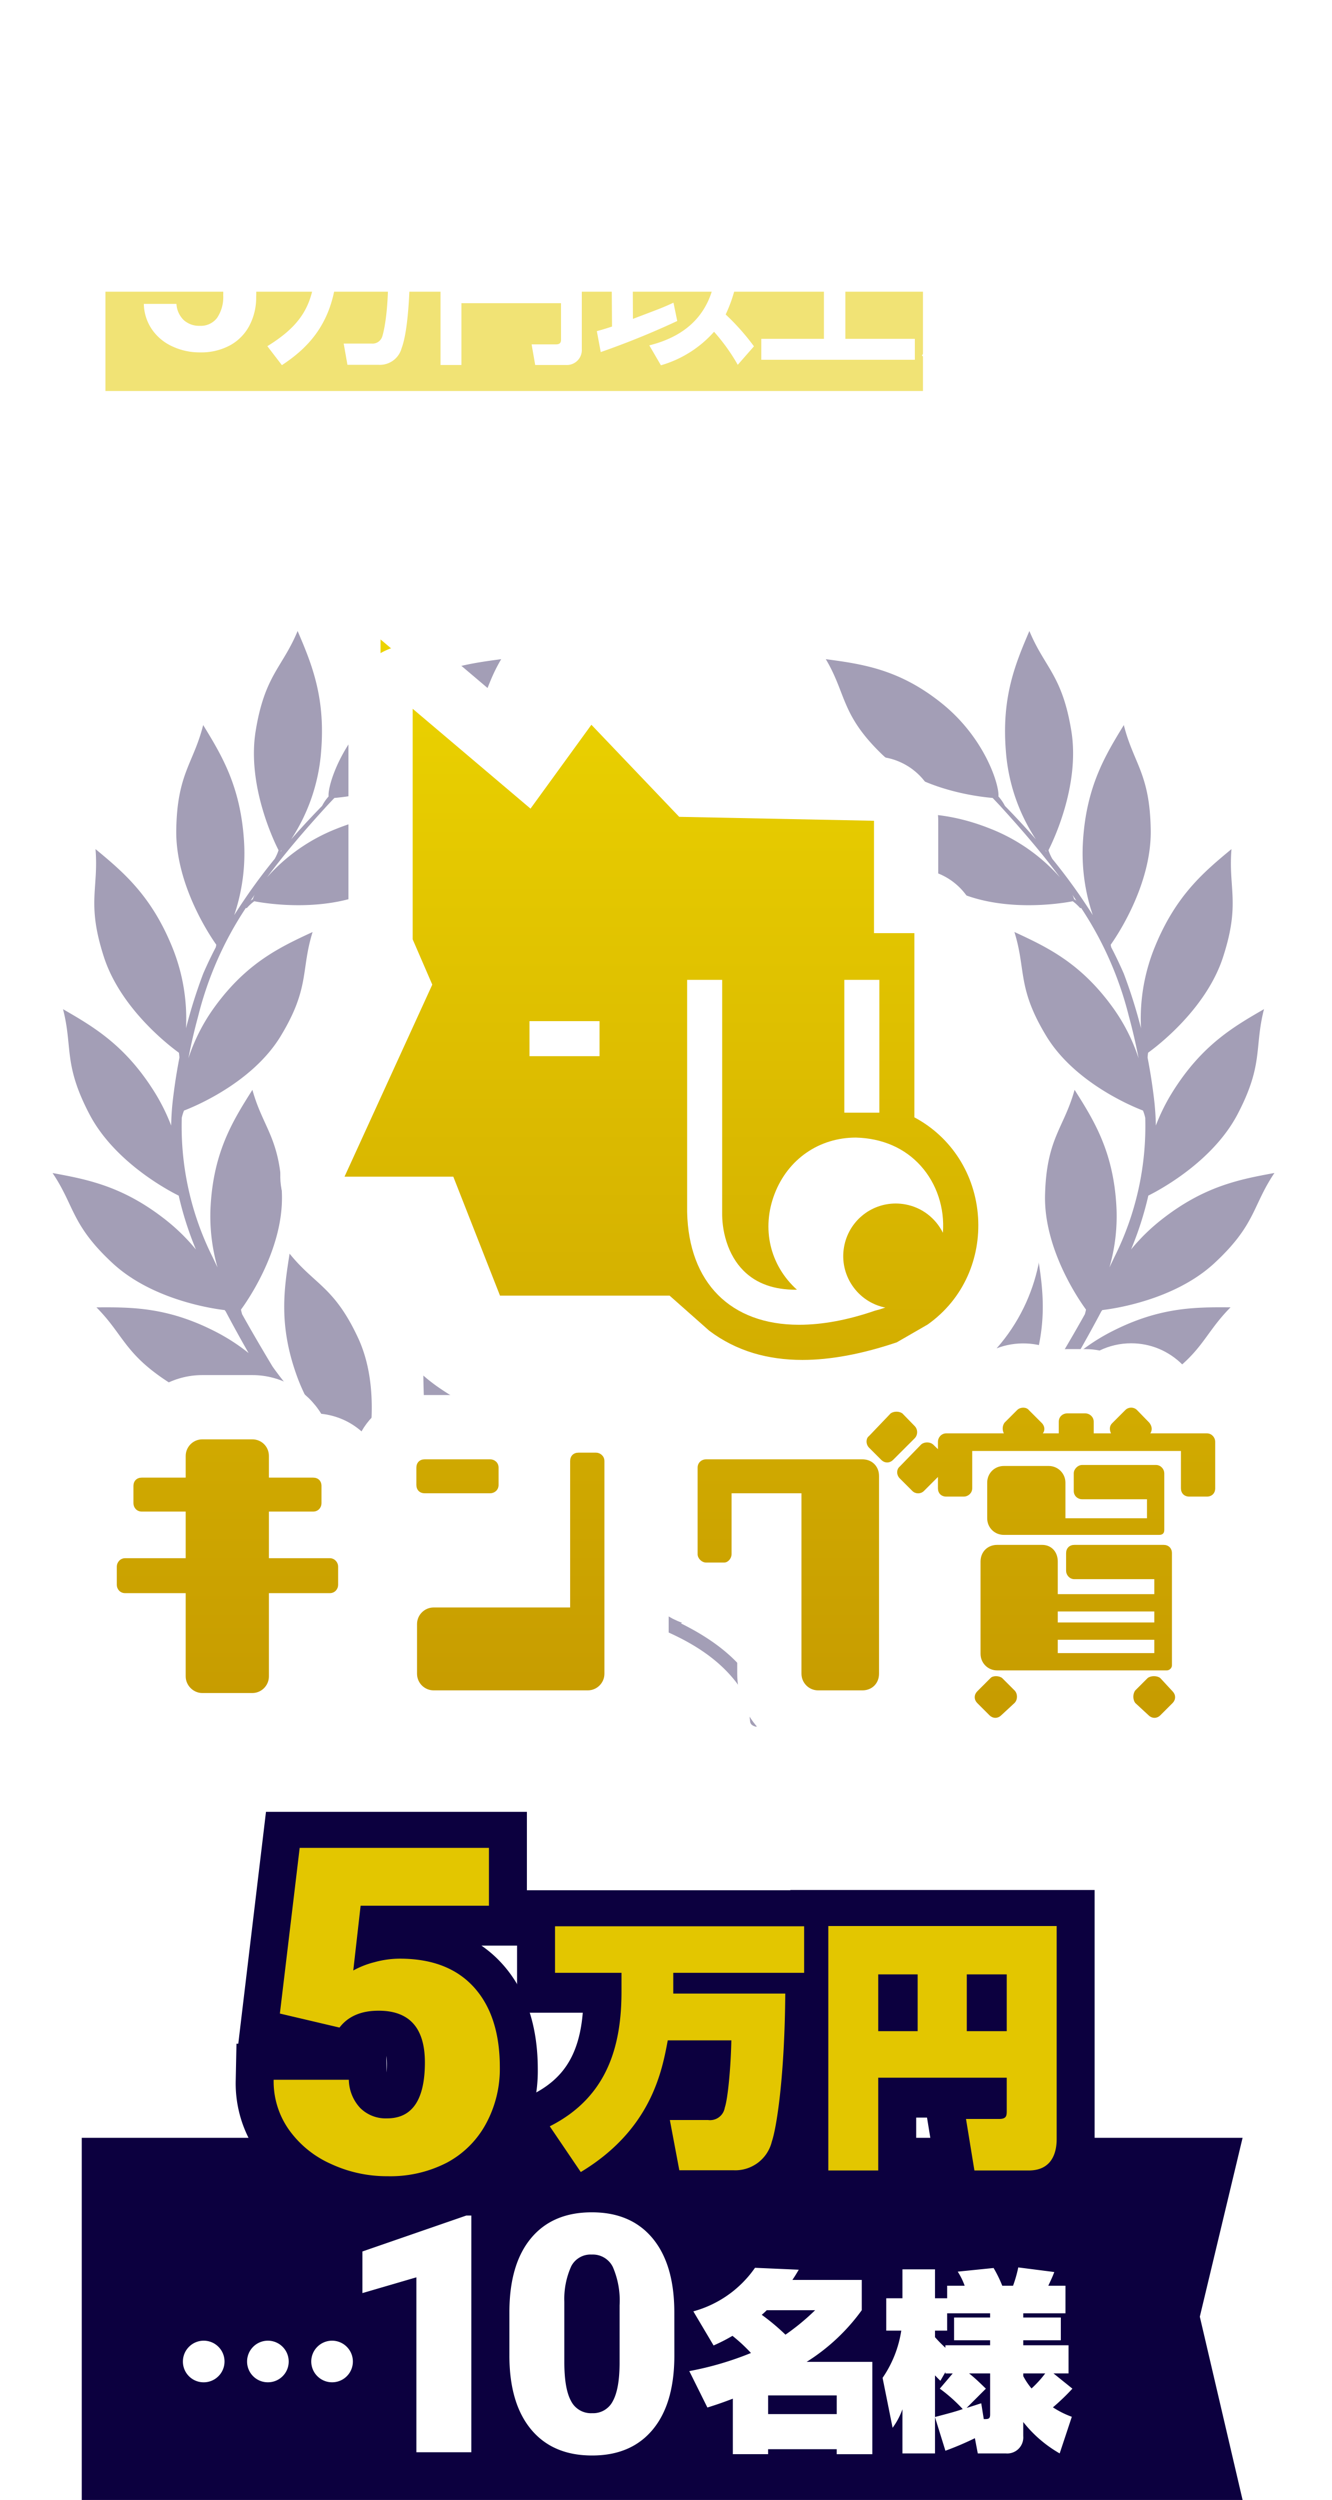 <svg xmlns="http://www.w3.org/2000/svg" xmlns:xlink="http://www.w3.org/1999/xlink" width="228.1" height="428" viewBox="0 0 228.1 428">
  <defs>
    <linearGradient id="linear-gradient" x1="0.5" x2="0.5" y2="1" gradientUnits="objectBoundingBox">
      <stop offset="0" stop-color="#ecd400"/>
      <stop offset="1" stop-color="#c59900"/>
    </linearGradient>
    <filter id="中マド_2" x="0" y="101.345" width="228.1" height="212.754" filterUnits="userSpaceOnUse">
      <feOffset dy="3" input="SourceAlpha"/>
      <feGaussianBlur stdDeviation="3" result="blur"/>
      <feFlood flood-opacity="0.161"/>
      <feComposite operator="in" in2="blur"/>
      <feComposite in="SourceGraphic"/>
    </filter>
  </defs>
  <g id="pre2" transform="translate(1347.056 -1868.643)">
    <rect id="長方形_42" data-name="長方形 42" width="140" height="17" transform="translate(-1329 1918.583)" fill="#e6cc00" opacity="0.54"/>
    <path id="パス_633" data-name="パス 633" d="M-39.9-15.232a31.913,31.913,0,0,0,4.34-2.212,24.99,24.99,0,0,0,3.752,3,61.055,61.055,0,0,1-9.828,2.128l1.12,3.416a62.89,62.89,0,0,0,12.6-3.388,42.41,42.41,0,0,0,12.348,3.36l1.2-3.416A35.529,35.529,0,0,1-23.94-14.28a22.736,22.736,0,0,0,5.6-4.816v-3.08H-29.932c.28-.364.448-.588.952-1.316l-3.92-.448c-2.408,2.688-4.676,4.088-8.652,5.628ZM-23.044-19.1A13.821,13.821,0,0,1-27.776-15.9,25.926,25.926,0,0,1-32.62-19.1ZM-38.192-9.128V2.632h3.528v-1.2h13.356v1.2h3.5V-9.128ZM-21.308-6.1v4.4H-34.664V-6.1ZM-4.34-13.888H11.536v-9.1H-4.34ZM8.26-20.72v1.484H-1.092V-20.72Zm0,3.248v1.512H-1.092v-1.512ZM.364-6.1A16.269,16.269,0,0,1-7.252-1.932L-5.964.5A16.339,16.339,0,0,0,3.556-6.1H5.208A15.455,15.455,0,0,1-2.8.5L-.784,2.828A16.433,16.433,0,0,0,8.064-6.1H9.24A41.515,41.515,0,0,1,8.876-1.68c-.112.644-.224,1.12-1.12,1.12H4.424l.5,3.052H8.96A2.471,2.471,0,0,0,11.648.868c.784-1.792.9-9.408.9-9.576H1.036c.364-.5.532-.812.868-1.344h11.34v-2.632H-5.6v2.632h4.34a10.438,10.438,0,0,1-4.228,3.36l-.084-1.316a16.111,16.111,0,0,1-1.848.756v-7.364h1.848v-3.332H-7.42V-23.8h-3.332v5.852h-2.52v3.332h2.52V-6.16c-1.26.392-2.016.56-2.856.756l.364,3.64A72.239,72.239,0,0,0-5.656-4.592l.476.756A14.259,14.259,0,0,0-1.484-6.1ZM36.68-10.836A21.908,21.908,0,0,0,34.1-14.924L31.92-13.776a32.725,32.725,0,0,1,2.52,4.2Zm3.668-1.932a20.3,20.3,0,0,0-2.548-3.78L35.588-15.4a26.653,26.653,0,0,1,2.576,3.976Zm-.364-9.016c-2.856.112-15.68.588-18.088.728-2.072.112-4.312.252-6.188.252l.14,3.92c1.764-.168,10.416-.9,12.376-1.064-6.664,4.256-7.168,8.9-7.168,10.724A7.633,7.633,0,0,0,25.4-.56C27.972.7,30.828,1.288,36.96,1.316l.532-4C25.844-2.3,24.92-5.572,24.92-7.728c0-3.5,3.052-6.44,4.648-7.672A11.947,11.947,0,0,1,36.6-18.088c1.036-.028,2.856.028,3.5.028ZM-92.7,22.016l1.641-14.453h15.938V12.27H-86.432l-.7,6.113a8.949,8.949,0,0,1,4.277-1.074,8.2,8.2,0,0,1,6.367,2.52,10.064,10.064,0,0,1,2.3,7.051,10.31,10.31,0,0,1-1.162,4.932,8.2,8.2,0,0,1-3.33,3.379,10.4,10.4,0,0,1-5.117,1.2,11.039,11.039,0,0,1-4.785-1.045,8.488,8.488,0,0,1-3.486-2.939,8.011,8.011,0,0,1-1.357-4.316h5.586a4.172,4.172,0,0,0,1.24,2.764,3.932,3.932,0,0,0,2.783.986,3.47,3.47,0,0,0,2.949-1.377,6.379,6.379,0,0,0,1.035-3.9,5.275,5.275,0,0,0-1.191-3.711A4.372,4.372,0,0,0-84.4,21.566a4.886,4.886,0,0,0-3.262,1.055l-.547.508Zm41.12,1.972c-.056,6.72-.952,9.464-1.008,9.66a1.747,1.747,0,0,1-1.848,1.232H-59.2l.644,3.64h5.432a3.845,3.845,0,0,0,3.836-2.828C-47.941,32.136-47.857,23.54-47.8,20.6H-60.317c0-.392.028-.784.028-1.372v-2.8h14.9V12.984H-71.741v3.444h7.784v2.8c0,8.092-1.652,11.984-8.316,16.1l2.492,3.248c3.976-2.632,8.288-6.524,9.268-14.588Zm29.6,10.22c0,.448-.14.812-.868.812h-4.172l.616,3.528h5.292a2.563,2.563,0,0,0,2.688-2.716V12.984H-42.621V38.548h3.584V27.964h17.052ZM-39.037,16.316h6.748v8.428h-6.748Zm10.248,0h6.8v8.428h-6.8ZM8.647,12.788l-3.78-.028-.084,5.852C4.7,23.512,4.447,32.36-6.865,35.188L-4.877,38.6a19.3,19.3,0,0,0,9.1-5.74,32.909,32.909,0,0,1,4.06,5.656l2.772-3.164A39.385,39.385,0,0,0,6.211,29.9,24.224,24.224,0,0,0,8.535,19.032ZM-15.181,36.336a139.7,139.7,0,0,0,13.1-5.32l-.644-3.136c-1.68.784-2.212.98-6.944,2.772L-9.749,12.62l-3.64.056.14,19.292c-1.456.476-1.876.588-2.6.784Zm7.9-20.664a41.811,41.811,0,0,1,5.6,7.476l3.136-2.38a38.738,38.738,0,0,0-5.992-7.252ZM23.039,12.2V34.068H12.315v3.584H38.607V34.068h-11.9V23.708H36.955V20.1H26.707V12.2ZM50.507,33.872V38.6h3.108V33.872h8.512V35.02c0,.2-.028.588-.672.588H58.6l.364,3h3.752c1.708,0,2.464-.784,2.464-2.436v-2.3h1.428V31.436H65.179v-7H59.327v-1.12h7.28V20.852h-3.78V19.48h2.352V17.352H62.827V16.064h3.192v-2.52H62.827V12.116H59.775v1.428H55.967V12.116h-3v1.428H49.863v2.52h3.108v1.288H50.647V19.48h2.324v1.372H49.219v2.464h7.112v1.12H50.507v7H49.219v2.436ZM41.1,31.828h7.616V12.816H41.1ZM56.331,26.62v1.4H53.615v-1.4Zm5.8,0v1.4h-2.8v-1.4Zm-5.8,3.36v1.456H53.615V29.98Zm5.8,0v1.456h-2.8V29.98ZM46.083,20.992v2.464H43.955V20.992Zm0-5.04V18.3H43.955V15.952Zm0,10.248v2.52H43.955V26.2ZM59.775,16.064v1.288H55.967V16.064Zm0,3.416v1.372H55.967V19.48ZM41.995,32.136a12.183,12.183,0,0,1-2.184,4.788l2.436,1.82a16.675,16.675,0,0,0,2.324-5.572Zm3.3,1.092a18.778,18.778,0,0,1,1.932,4.788l2.548-1.064a18.87,18.87,0,0,0-2.072-4.62Zm27.048-16.6h7.364a18.476,18.476,0,0,1-2.94,10.5,19.734,19.734,0,0,1-8.876,7.98l2.352,3.388A22.867,22.867,0,0,0,81.391,24.8c1.82,5.684,5.04,10.024,11.2,13.692L95,34.992C85.451,30.064,83.155,22.84,83.351,13.068h-11Z" transform="translate(-1229 1892.583)" fill="#fff"/>
    <g id="グループ_101" data-name="グループ 101" transform="translate(-1338.056 1976.669)" opacity="0.38">
      <path id="合体_7" data-name="合体 7" d="M.524,187.155c-.878-.818-.439-1.424-.207-2.029a30.309,30.309,0,0,0,2.042-3.355c3.757-7.334,11.472-11.363,18.8-14.274,6.108-2.427,12.43-4.064,18.445-6.491a7.678,7.678,0,0,0,1.192-1c-.092-1.705-.447-12.557,4.929-20.294,5.539-7.971,8.941-7.729,14.08-12.236-.1,6.165-.229,12.421-4.915,20.531a30.975,30.975,0,0,1-10.181,10.673q1.444-.751,2.848-1.612a163.986,163.986,0,0,0,22.049-15.147c-.386-1.664-2.609-12.291,1.349-20.84,4.079-8.809,7.471-9.157,11.754-14.484.964,6.09,1.92,12.273-1.294,21.071a31.662,31.662,0,0,1-3.884,7.4,56.531,56.531,0,0,0,8.116-9.17c1.748-2.915,3.5-5.9,5.187-8.919a8,8,0,0,0,.2-.8c-1.013-1.375-7.264-10.253-7.014-19.671.257-9.7,3.234-11.367,5.057-17.955,3.3,5.21,6.624,10.51,7.156,19.861a31.651,31.651,0,0,1-1.185,10.543q.431-.883.846-1.767a49.988,49.988,0,0,0,5.282-23.842,7.8,7.8,0,0,0-.384-1.245c-1.6-.607-11.659-4.685-16.549-12.738-5.039-8.3-3.438-11.307-5.472-17.833,5.593,2.595,11.26,5.248,16.772,12.82a31.664,31.664,0,0,1,4.494,8.8c-.446-2.369-1.011-4.779-1.679-7.249A59.482,59.482,0,0,0,90.2,47.42a.927.927,0,0,1-.17.021,7.626,7.626,0,0,0-1.271-1.17c-1.676.327-12.376,2.173-20.78-2.086C59.325,39.8,59.1,36.394,53.925,31.924c6.12-.748,12.334-1.484,21.012,2.039a31.145,31.145,0,0,1,11.635,8.214c-3.126-4.21-6.572-8.2-10.047-12.015l-.007,0,0-.01-.238-.261q-.614-.655-1.234-1.306c-2.964-.253-12.824-1.527-19.022-7.535C49.047,14.291,50,10.752,46.474,4.824c6.26.84,12.609,1.715,19.9,7.594,7.474,6.026,9.865,14.153,9.661,15.908a7.821,7.821,0,0,1,1.114,1.619c1.813,1.858,3.585,3.766,5.3,5.727a31.721,31.721,0,0,1-5.134-15.048C76.544,11.289,78.949,5.6,81.337,0c2.606,6.285,5.627,7.538,7.185,17.118,1.512,9.3-3.152,18.92-3.916,20.417a7.954,7.954,0,0,0,.652,1.475,98.01,98.01,0,0,1,6.937,9.638A32.945,32.945,0,0,1,90.519,35.92c.6-9.347,3.811-14.625,6.991-19.815,1.661,6.6,4.466,8.279,4.609,17.983.139,9.418-5.88,18.257-6.855,19.626.024.138.052.282.086.432q1.156,2.219,2.151,4.507a86.42,86.42,0,0,1,2.949,9.362,32.5,32.5,0,0,1,2.477-14.183c3.591-8.65,8.335-12.608,13.021-16.492-.561,6.781,1.55,9.278-1.451,18.508C111.586,64.8,103.033,71.224,101.668,72.2a8.364,8.364,0,0,0-.091.833q.643,3.3,1.054,6.651a44.767,44.767,0,0,1,.362,4.987,33.285,33.285,0,0,1,2.922-5.851c4.99-7.926,10.329-11.034,15.6-14.077-1.689,6.591-.026,9.407-4.532,18-4.274,8.154-13.453,13.016-15.275,13.92a57.025,57.025,0,0,1-2.959,9.225,33.3,33.3,0,0,1,5.143-5.052c7.354-5.8,13.426-6.942,19.411-8.046-3.8,5.646-3.172,8.856-10.294,15.449-6.912,6.4-17.51,7.831-19.179,8.021q-.091.116-.185.243c-1.262,2.394-2.574,4.761-3.914,7.114a33.3,33.3,0,0,1,5.475-3.567c8.313-4.315,14.491-4.3,20.577-4.256-4.79,4.832-4.779,8.1-13.013,13.24-7.512,4.688-17.4,4.453-19.949,4.3a91.653,91.653,0,0,1-6.607,6.452,33.824,33.824,0,0,1,10.538-3.985c9.318-1.833,15.321-.071,21.229,1.685-6.04,3.328-6.964,6.5-16.44,9.151-9.2,2.574-19.415-1-21.009-1.6a8.063,8.063,0,0,0-1.5.885l-.059-.014q-2.8,2.218-5.693,4.32a33.31,33.31,0,0,1,7.868-1.559c9.34-.7,15.012,1.749,20.593,4.179-6.3,2.559-7.581,5.57-17.171,7.056-8.545,1.324-17.326-2.559-19.861-3.8-2.384,1.538-4.814,3.008-7.311,4.35a33.252,33.252,0,0,1,4.942-.28c9.365.169,14.786,3.131,20.117,6.068-6.514,1.964-8.064,4.844-17.751,5.435-9.4.574-18.51-5.03-19.922-5.94a7.9,7.9,0,0,0-1.629.545.993.993,0,0,1-.1-.052c-10.3,3.132-21.94,6.153-27.794,15.116a8.168,8.168,0,0,0-1.327,3.069c-.067.57.025,1.176-.017,1.722-.121.537.122,1.113-1.038,1.455Zm40.6-26.867-.119.138.454-.2A2.188,2.188,0,0,1,41.123,160.288ZM89,45.912c.125.08.252.163.378.248q-.342-.514-.692-1.023A3.463,3.463,0,0,1,89,45.912Zm-4.755-8.13-.034-.129a1.832,1.832,0,0,1-.184-.131Z" transform="translate(85.941)" fill="#0c003f"/>
      <path id="合体_8" data-name="合体 8" d="M119.384,186.14c-.043-.546.05-1.152-.017-1.722a8.168,8.168,0,0,0-1.327-3.069c-5.854-8.963-17.493-11.983-27.794-15.116a1,1,0,0,1-.1.052,7.9,7.9,0,0,0-1.629-.545c-1.412.91-10.52,6.514-19.922,5.94-9.687-.591-11.237-3.471-17.751-5.435,5.331-2.937,10.753-5.9,20.117-6.068a33.255,33.255,0,0,1,4.942.28c-2.5-1.342-4.926-2.812-7.311-4.35-2.535,1.246-11.316,5.129-19.861,3.8-9.591-1.486-10.867-4.5-17.171-7.056,5.58-2.43,11.253-4.878,20.593-4.179a33.32,33.32,0,0,1,7.868,1.559q-2.888-2.1-5.693-4.32l-.059.014a8.073,8.073,0,0,0-1.5-.885c-1.593.6-11.812,4.175-21.009,1.6-9.476-2.653-10.4-5.823-16.44-9.151,5.908-1.756,11.912-3.518,21.23-1.685a33.827,33.827,0,0,1,10.538,3.985,91.653,91.653,0,0,1-6.607-6.452c-2.549.151-12.436.386-19.949-4.3C12.3,123.9,12.31,120.632,7.52,115.8c6.086-.04,12.264-.059,20.577,4.256a33.3,33.3,0,0,1,5.475,3.567c-1.34-2.353-2.652-4.72-3.914-7.114q-.093-.127-.185-.243c-1.669-.19-12.267-1.622-19.179-8.021C3.172,101.652,3.8,98.442,0,92.8c5.986,1.1,12.057,2.246,19.411,8.046a33.314,33.314,0,0,1,5.142,5.052A57.043,57.043,0,0,1,21.6,96.669c-1.823-.9-11-5.766-15.275-13.92-4.505-8.6-2.842-11.412-4.531-18C7.06,67.79,12.4,70.9,17.389,78.824a33.292,33.292,0,0,1,2.922,5.851,44.77,44.77,0,0,1,.362-4.987q.413-3.351,1.054-6.651a8.333,8.333,0,0,0-.091-.833c-1.365-.98-9.918-7.4-12.831-16.357-3-9.23-.89-11.727-1.451-18.508,4.687,3.883,9.43,7.841,13.021,16.492a32.5,32.5,0,0,1,2.477,14.184,86.439,86.439,0,0,1,2.95-9.363q.992-2.288,2.151-4.507c.034-.149.062-.294.086-.432-.975-1.369-6.993-10.208-6.855-19.626.143-9.7,2.948-11.385,4.609-17.983,3.18,5.19,6.389,10.469,6.991,19.815a32.945,32.945,0,0,1-1.675,12.727,98.032,98.032,0,0,1,6.937-9.638,7.963,7.963,0,0,0,.652-1.474c-.764-1.5-5.428-11.12-3.916-20.417C36.34,7.538,39.361,6.285,41.967,0c2.388,5.6,4.793,11.289,4.024,20.624a31.718,31.718,0,0,1-5.134,15.049c1.712-1.961,3.484-3.869,5.3-5.727a7.822,7.822,0,0,1,1.114-1.619c-.2-1.755,2.187-9.882,9.661-15.908,7.292-5.879,13.64-6.754,19.9-7.594-3.526,5.927-2.573,9.467-9.547,16.226-6.2,6.007-16.058,7.282-19.022,7.535q-.62.65-1.234,1.306l-.238.261,0,.01-.007,0C43.3,33.979,39.857,37.968,36.73,42.179a31.142,31.142,0,0,1,11.636-8.216c8.678-3.523,14.892-2.787,21.012-2.039-5.172,4.469-5.4,7.872-14.059,12.26-8.4,4.259-19.1,2.413-20.779,2.086a7.622,7.622,0,0,0-1.271,1.17.926.926,0,0,1-.17-.021,59.483,59.483,0,0,0-8.154,18.49c-.668,2.469-1.233,4.881-1.679,7.249a31.672,31.672,0,0,1,4.494-8.8c5.512-7.572,11.179-10.226,16.772-12.82C42.5,58.062,44.1,61.072,39.06,69.369,34.169,77.422,24.106,81.5,22.51,82.107a7.8,7.8,0,0,0-.384,1.245,50,50,0,0,0,5.281,23.842q.415.884.846,1.768a31.643,31.643,0,0,1-1.185-10.543c.533-9.351,3.859-14.651,7.156-19.861,1.824,6.588,4.8,8.251,5.057,17.955.249,9.418-6,18.3-7.014,19.671a8,8,0,0,0,.2.8c1.684,3.021,3.439,6,5.187,8.919a56.531,56.531,0,0,0,8.117,9.17,31.665,31.665,0,0,1-3.884-7.4c-3.214-8.8-2.258-14.981-1.294-21.071,4.284,5.327,7.675,5.676,11.754,14.484,3.958,8.548,1.735,19.174,1.349,20.84a163.993,163.993,0,0,0,22.049,15.147c.935.577,1.885,1.111,2.849,1.612A30.978,30.978,0,0,1,68.408,148c-4.685-8.11-4.812-14.366-4.915-20.531,5.139,4.507,8.541,4.264,14.08,12.236C82.949,147.445,82.6,158.3,82.5,160a7.684,7.684,0,0,0,1.193,1c6.015,2.427,12.337,4.063,18.445,6.49,7.333,2.912,15.047,6.941,18.8,14.274a30.367,30.367,0,0,0,2.042,3.355c.232.6.671,1.211-.207,2.029l-2.357.44C119.262,187.253,119.506,186.677,119.384,186.14ZM82.3,160.426l-.119-.138a2.19,2.19,0,0,1-.335-.059ZM33.923,46.16c.126-.085.253-.168.378-.248a3.466,3.466,0,0,1,.314-.775Q34.266,45.647,33.923,46.16Zm5.167-8.508-.034.129.218-.261A1.833,1.833,0,0,1,39.09,37.652Z" fill="#0c003f"/>
    </g>
    <g id="グループ_99" data-name="グループ 99" transform="translate(-1327.056 1986.988)">
      <g transform="matrix(1, 0, 0, 1, -20, -118.35)" filter="url(#中マド_2)">
        <g id="中マド_2-2" data-name="中マド 2" transform="translate(20 118.35)" stroke-linecap="round" stroke-linejoin="round" stroke-miterlimit="10" fill="url(#linear-gradient)">
          <path d="M 177.698 178.254 C 175.863 178.254 174.128 177.531 172.814 176.219 L 170.685 174.255 C 169.612 172.953 168.978 171.532 168.745 170.132 L 159.57 170.132 C 159.368 171.596 158.719 173.005 157.621 174.104 L 155.184 176.364 C 154.021 177.531 152.286 178.254 150.451 178.254 C 148.615 178.254 146.879 177.53 145.565 176.216 L 143.456 174.107 C 142.141 172.792 141.417 171.057 141.417 169.22 C 141.417 167.61 141.973 166.079 142.995 164.84 C 142.621 163.893 142.415 162.86 142.415 161.781 L 142.415 145.993 C 142.415 144.157 142.979 142.476 143.947 141.112 C 143.87 140.872 143.804 140.627 143.749 140.378 L 142.044 140.378 C 140.896 140.378 139.821 140.112 138.877 139.637 C 138.343 139.768 137.79 139.836 137.228 139.836 C 136.822 139.836 136.422 139.801 136.03 139.732 L 136.03 165.201 C 136.03 169.884 132.362 173.552 127.68 173.552 L 120.099 173.552 C 115.495 173.552 111.749 169.806 111.749 165.201 L 111.749 139.808 L 110.779 139.808 L 110.779 144.739 C 110.779 148.492 107.686 151.664 104.025 151.664 L 100.89 151.664 C 97.136 151.664 93.965 148.492 93.965 144.739 L 93.965 129.919 C 93.965 126.1 97.072 122.994 100.89 122.994 L 123.079 122.994 L 123.141 122.279 L 124.864 120.721 L 124.844 120.702 L 128.55 116.827 L 128.924 116.436 L 129.367 116.125 C 130.576 115.277 132.013 114.828 133.522 114.828 C 135.03 114.828 136.466 115.276 137.675 116.123 L 138.099 116.42 L 138.461 116.791 L 140.371 118.752 C 140.907 118.619 141.467 118.548 142.044 118.548 L 148.014 118.548 L 150.296 116.168 C 151.591 114.873 153.388 114.13 155.225 114.13 C 156.916 114.13 158.502 114.736 159.717 115.821 C 160.629 115.377 161.654 115.128 162.735 115.128 L 165.87 115.128 C 167.029 115.128 168.122 115.414 169.083 115.919 C 170.362 114.763 171.99 114.13 173.707 114.13 C 175.543 114.13 177.277 114.853 178.592 116.166 L 180.755 118.387 C 180.798 118.441 180.841 118.494 180.883 118.548 L 186.675 118.548 C 190.494 118.548 193.6 121.654 193.6 125.473 L 193.6 133.453 C 193.6 137.336 190.558 140.378 186.675 140.378 L 184.879 140.378 L 184.879 140.463 C 185.707 141.605 186.19 143.02 186.19 144.568 L 186.19 163.777 C 186.19 164.484 186.068 165.168 185.843 165.81 C 186.407 166.805 186.732 167.99 186.732 169.22 C 186.732 171.057 186.008 172.792 184.693 174.107 L 182.584 176.216 C 181.27 177.53 179.534 178.254 177.698 178.254 Z M 23.199 174.008 L 14.649 174.008 C 10.045 174.008 6.299 170.262 6.299 165.658 L 6.299 156.908 L 1.425 156.908 C -2.394 156.908 -5.5 153.801 -5.5 149.982 L -5.5 146.848 C -5.5 143.915 -3.668 141.402 -1.088 140.394 C -2.064 139.201 -2.65 137.677 -2.65 136.018 L -2.65 133.053 C -2.65 129.17 0.392 126.129 4.275 126.129 L 6.493 126.129 C 7.317 122.384 10.661 119.574 14.649 119.574 L 23.199 119.574 C 27.187 119.574 30.531 122.384 31.355 126.129 L 33.63 126.129 C 37.513 126.129 40.555 129.17 40.555 133.053 L 40.555 136.018 C 40.555 137.677 39.969 139.201 38.993 140.395 C 41.573 141.403 43.405 143.915 43.405 146.848 L 43.405 149.982 C 43.405 153.801 40.299 156.908 36.48 156.908 L 31.549 156.908 L 31.549 165.658 C 31.549 170.262 27.803 174.008 23.199 174.008 Z M 80.655 173.552 L 54.264 173.552 C 49.66 173.552 45.914 169.806 45.914 165.201 L 45.914 156.709 C 45.914 152.104 49.66 148.359 54.264 148.359 L 72.134 148.359 L 72.134 128.778 C 72.134 124.895 75.176 121.854 79.059 121.854 L 82.08 121.854 C 85.898 121.854 89.005 124.96 89.005 128.778 L 89.005 165.201 C 89.005 169.806 85.259 173.552 80.655 173.552 Z M 63.954 139.808 L 52.725 139.808 C 48.842 139.808 45.8 136.766 45.8 132.882 L 45.8 129.919 C 45.8 126.036 48.842 122.994 52.725 122.994 L 63.954 122.994 C 67.772 122.994 70.879 126.1 70.879 129.919 L 70.879 132.882 C 70.879 136.701 67.772 139.808 63.954 139.808 Z M 117.413 116.98 C 113.897 116.98 110.554 116.512 107.477 115.59 C 104.084 114.572 100.941 112.982 98.135 110.863 L 92.591 105.974 L 65.624 105.974 L 61.875 105.974 L 60.505 102.484 L 53.876 85.6 L 39 85.6 L 30.438 85.6 L 33.998 77.813 L 48.007 47.166 L 45.623 41.659 L 45.17 40.613 L 45.17 39.474 L 45.17 -3.310259671707172e-06 L 45.17 -11.869 L 54.225 -4.196 L 69.88 9.067 L 76.823 -0.496 L 80.7 -5.835 L 85.254 -1.06 L 98.708 13.047 L 129.781 13.675 L 135.17 13.784 L 135.17 19.174 L 135.17 32.911 L 136.587 32.911 L 142.087 32.911 L 142.087 38.411 L 142.087 66.9 C 148.46 71.45 152.464 78.644 152.979 86.73 C 153.258 91.098 152.47 95.482 150.701 99.409 C 149.777 101.461 148.59 103.381 147.173 105.118 C 145.699 106.923 143.974 108.532 142.044 109.9 L 136.312 113.235 L 135.839 113.508 L 135.321 113.682 C 128.83 115.871 122.805 116.98 117.413 116.98 Z M 126.436 78.909 C 122.546 78.911 119.254 81.195 117.782 85.02 C 116.549 88.225 116.979 91.47 118.902 94.009 C 118.884 93.071 118.957 92.125 119.123 91.182 C 120.151 85.351 124.548 80.863 130.102 79.575 C 129.005 79.169 127.781 78.946 126.436 78.909 Z" stroke="none"/>
          <path d="M 177.698 172.754 C 178.065 172.754 178.419 172.602 178.695 172.327 L 180.804 170.218 C 181.08 169.942 181.232 169.587 181.232 169.22 C 181.232 168.852 181.08 168.498 180.804 168.223 L 178.695 165.943 C 178.152 165.508 177.073 165.508 176.529 165.943 L 174.42 168.052 C 173.966 168.618 173.966 169.65 174.42 170.218 L 176.7 172.327 C 176.976 172.602 177.33 172.754 177.698 172.754 M 150.451 172.754 C 150.819 172.754 151.173 172.602 151.449 172.327 L 153.729 170.218 C 154.295 169.651 154.295 168.618 153.729 168.052 L 151.62 165.943 C 151.076 165.508 150.005 165.508 149.625 165.943 L 147.345 168.223 C 147.069 168.498 146.917 168.852 146.917 169.22 C 146.917 169.587 147.069 169.942 147.345 170.218 L 149.454 172.327 C 149.73 172.602 150.084 172.754 150.451 172.754 M 23.199 168.508 C 24.77 168.508 26.049 167.229 26.049 165.658 L 26.049 151.408 L 36.48 151.408 C 37.372 151.408 37.905 150.683 37.905 149.982 L 37.905 146.848 C 37.905 146.16 37.332 145.423 36.48 145.423 L 26.049 145.423 L 26.049 137.443 L 33.63 137.443 C 34.522 137.443 35.055 136.718 35.055 136.018 L 35.055 133.053 C 35.055 132.201 34.482 131.629 33.63 131.629 L 26.049 131.629 L 26.049 127.923 C 26.049 126.325 24.797 125.074 23.199 125.074 L 14.649 125.074 C 13.078 125.074 11.799 126.352 11.799 127.923 L 11.799 131.629 L 4.275 131.629 C 3.423 131.629 2.85 132.201 2.85 133.053 L 2.85 136.018 C 2.85 136.718 3.383 137.443 4.275 137.443 L 11.799 137.443 L 11.799 145.423 L 1.425 145.423 C 0.573 145.423 3.051757857974735e-06 146.16 3.051757857974735e-06 146.848 L 3.051757857974735e-06 149.982 C 3.051757857974735e-06 150.683 0.533 151.408 1.425 151.408 L 11.799 151.408 L 11.799 165.658 C 11.799 167.203 13.104 168.508 14.649 168.508 L 23.199 168.508 M 127.68 168.052 C 129.331 168.052 130.53 166.853 130.53 165.201 L 130.53 131.343 C 130.53 129.692 129.331 128.494 127.68 128.494 L 100.89 128.494 C 100.19 128.494 99.465 129.027 99.465 129.919 L 99.465 144.739 C 99.465 145.458 100.171 146.164 100.89 146.164 L 104.025 146.164 C 104.731 146.164 105.279 145.398 105.279 144.739 L 105.279 134.308 L 117.249 134.308 L 117.249 165.201 C 117.249 166.773 118.528 168.052 120.099 168.052 L 127.68 168.052 M 80.655 168.052 C 82.226 168.052 83.505 166.773 83.505 165.201 L 83.505 128.778 C 83.505 127.926 82.768 127.354 82.08 127.354 L 79.059 127.354 C 78.207 127.354 77.634 127.926 77.634 128.778 L 77.634 153.859 L 54.264 153.859 C 52.693 153.859 51.414 155.137 51.414 156.709 L 51.414 165.201 C 51.414 166.773 52.693 168.052 54.264 168.052 L 80.655 168.052 M 179.835 164.632 C 180.223 164.632 180.69 164.25 180.69 163.777 L 180.69 144.568 C 180.69 143.715 180.117 143.142 179.265 143.142 L 163.989 143.142 C 163.137 143.142 162.564 143.715 162.564 144.568 L 162.564 147.588 C 162.564 148.277 163.137 149.014 163.989 149.014 L 177.669 149.014 L 177.669 151.579 L 161.139 151.579 L 161.139 145.993 C 161.139 144.314 160.037 143.142 158.46 143.142 L 150.765 143.142 C 149.114 143.142 147.915 144.341 147.915 145.993 L 147.915 161.781 C 147.915 163.38 149.167 164.632 150.765 164.632 L 179.835 164.632 M 161.139 159.387 L 177.669 159.387 L 177.669 161.668 L 161.139 161.668 L 161.139 159.387 M 161.139 154.543 L 177.669 154.543 L 177.669 156.424 L 161.139 156.424 L 161.139 154.543 M 178.524 141.432 C 179.091 141.432 179.379 141.145 179.379 140.577 L 179.379 130.888 C 179.379 130.199 178.807 129.462 177.954 129.462 L 165.3 129.462 C 164.581 129.462 163.875 130.168 163.875 130.888 L 163.875 133.908 C 163.875 134.801 164.6 135.334 165.3 135.334 L 176.415 135.334 L 176.415 138.583 L 162.45 138.583 L 162.45 132.484 C 162.45 130.912 161.171 129.633 159.6 129.633 L 151.905 129.633 C 150.307 129.633 149.055 130.885 149.055 132.484 L 149.055 138.583 C 149.055 140.181 150.307 141.432 151.905 141.432 L 178.524 141.432 M 186.675 134.878 C 187.527 134.878 188.1 134.305 188.1 133.453 L 188.1 125.473 C 188.1 124.785 187.528 124.048 186.675 124.048 L 176.985 124.048 C 177.361 123.509 177.298 122.827 176.814 122.224 L 174.705 120.057 C 174.153 119.506 173.261 119.506 172.71 120.057 L 170.43 122.338 C 170.009 122.759 169.943 123.415 170.259 124.048 L 167.295 124.048 L 167.295 122.053 C 167.295 121.2 166.558 120.628 165.87 120.628 L 162.735 120.628 C 162.035 120.628 161.31 121.161 161.31 122.053 L 161.31 124.048 L 158.574 124.048 C 159.061 123.438 158.817 122.746 158.46 122.338 L 156.18 120.057 C 155.746 119.514 154.728 119.514 154.185 120.057 L 152.019 122.224 C 151.645 122.758 151.602 123.44 151.905 124.048 L 142.044 124.048 C 141.192 124.048 140.619 124.785 140.619 125.473 L 140.619 126.761 L 139.764 125.929 C 139.213 125.488 138.32 125.487 137.769 125.929 L 134.064 129.748 C 133.81 129.951 133.659 130.262 133.639 130.623 C 133.616 131.035 133.775 131.453 134.064 131.743 L 136.23 133.908 C 136.781 134.46 137.674 134.46 138.225 133.908 L 140.619 131.515 L 140.619 133.453 C 140.619 134.305 141.192 134.878 142.044 134.878 L 145.065 134.878 C 145.753 134.878 146.49 134.305 146.49 133.453 L 146.49 127.068 L 182.229 127.068 L 182.229 133.453 C 182.229 134.305 182.802 134.878 183.654 134.878 L 186.675 134.878 M 63.954 134.308 C 64.654 134.308 65.379 133.775 65.379 132.882 L 65.379 129.919 C 65.379 129.027 64.654 128.494 63.954 128.494 L 52.725 128.494 C 51.873 128.494 51.3 129.066 51.3 129.919 L 51.3 132.882 C 51.3 133.735 51.873 134.308 52.725 134.308 L 63.954 134.308 M 131.926 129.035 C 132.294 129.035 132.648 128.883 132.924 128.607 L 136.629 124.903 C 137.2 124.331 137.2 123.365 136.629 122.793 L 134.52 120.628 C 133.968 120.241 133.076 120.241 132.525 120.628 L 128.82 124.503 C 128.578 124.673 128.428 124.959 128.398 125.31 C 128.36 125.745 128.522 126.201 128.82 126.499 L 130.929 128.607 C 131.205 128.883 131.559 129.035 131.926 129.035 M 117.413 111.48 C 122.206 111.48 127.64 110.468 133.564 108.471 L 138.863 105.413 C 140.389 104.331 141.751 103.062 142.912 101.64 C 144.026 100.275 144.959 98.765 145.687 97.15 C 147.088 94.038 147.712 90.556 147.491 87.08 C 147.023 79.741 142.946 73.337 136.587 69.949 L 136.587 38.411 L 129.67 38.411 L 129.67 19.174 L 96.308 18.499 L 81.274 2.736 L 70.847 17.095 L 50.67 -1.213378891407046e-05 L 50.67 39.474 L 54.026 47.227 L 39 80.1 L 57.625 80.1 L 65.624 100.474 L 94.67 100.474 L 101.45 106.474 C 103.732 108.198 106.292 109.492 109.057 110.322 C 111.621 111.09 114.432 111.48 117.413 111.48 M 97.67 46.411 L 103.67 46.411 L 103.667 86.334 C 103.656 87.498 103.78 89.305 104.429 91.306 C 105.058 93.25 106.028 94.892 107.31 96.186 C 109.523 98.418 112.589 99.49 116.386 99.458 L 116.471 99.455 C 111.831 95.263 110.367 88.975 112.649 83.044 C 114.936 77.102 120.271 73.411 126.573 73.411 L 126.587 73.411 C 131.1 73.535 134.932 75.206 137.667 78.242 C 140.41 81.288 141.795 85.467 141.468 89.707 C 140.854 88.47 139.951 87.374 138.855 86.538 C 137.706 85.662 136.398 85.09 134.965 84.838 C 134.445 84.746 133.915 84.699 133.391 84.699 C 129.022 84.699 125.299 87.828 124.539 92.137 C 124.129 94.463 124.635 96.818 125.965 98.769 C 127.291 100.715 129.291 102.047 131.597 102.518 C 131.034 102.719 130.442 102.897 129.838 103.046 C 125.191 104.649 120.818 105.461 116.839 105.461 C 105.098 105.461 97.932 98.246 97.67 86.161 L 97.67 46.411 M 124.587 46.411 L 130.586 46.411 L 130.586 69.146 L 124.587 69.146 L 124.587 46.411 M 70.67 53.474 L 82.67 53.474 L 82.67 59.475 L 70.67 59.475 L 70.67 53.474 M 177.698 183.754 C 174.396 183.754 171.281 182.46 168.929 180.112 L 166.951 178.293 C 166.547 177.92 166.172 177.517 165.829 177.087 C 165.456 176.622 165.122 176.135 164.825 175.632 L 163.363 175.632 C 162.854 176.472 162.238 177.264 161.514 177.99 L 158.919 180.402 C 156.868 182.46 153.754 183.754 150.451 183.754 C 147.146 183.754 144.03 182.458 141.677 180.106 L 139.567 177.996 C 138.706 177.135 137.987 176.172 137.42 175.135 C 134.936 177.569 131.513 179.052 127.68 179.052 L 120.099 179.052 C 112.462 179.052 106.249 172.838 106.249 165.201 L 106.249 156.958 C 105.528 157.093 104.784 157.164 104.025 157.164 L 100.89 157.164 C 98.557 157.164 96.372 156.517 94.505 155.394 L 94.505 165.201 C 94.505 172.838 88.292 179.052 80.655 179.052 L 54.264 179.052 C 46.627 179.052 40.414 172.838 40.414 165.201 L 40.414 161.77 C 39.349 162.126 38.22 162.342 37.049 162.395 L 37.049 165.658 C 37.049 173.295 30.836 179.508 23.199 179.508 L 14.649 179.508 C 7.012 179.508 0.799 173.295 0.799 165.658 L 0.799 162.392 C -5.762 162.065 -11 156.624 -11 149.982 L -11 146.848 C -11 143.694 -9.819 140.811 -7.876 138.618 C -8.055 137.779 -8.15 136.909 -8.15 136.018 L -8.15 133.053 C -8.15 126.575 -3.432 121.402 2.831 120.708 C 5.268 116.732 9.654 114.074 14.649 114.074 L 23.199 114.074 C 28.192 114.074 32.575 116.729 35.013 120.701 C 37.665 120.983 40.044 122.067 41.908 123.714 C 44.025 119.969 48.033 117.494 52.725 117.494 L 63.954 117.494 C 66.445 117.494 68.767 118.231 70.714 119.498 C 72.904 117.534 75.818 116.354 79.059 116.354 L 82.08 116.354 C 86.113 116.354 89.704 118.285 91.975 121.272 C 93.719 119.475 95.998 118.202 98.554 117.714 C 97.261 116.976 96.015 116.155 94.821 115.252 L 90.523 111.474 L 65.624 111.474 C 61.101 111.474 57.038 108.705 55.385 104.494 L 50.127 91.1 L 39 91.1 C 35.256 91.1 31.769 89.196 29.745 86.045 C 27.721 82.895 27.439 78.932 28.995 75.527 L 41.987 47.105 L 40.575 43.844 C 39.978 42.464 39.67 40.977 39.67 39.474 L 39.67 -1.213378891407046e-05 C 39.67 -4.284 42.158 -8.179 46.045 -9.98 C 49.932 -11.782 54.512 -11.162 57.781 -8.393 L 68.912 1.039 L 72.373 -3.727 C 74.29 -6.368 77.282 -8.021 80.539 -8.239 C 83.796 -8.457 86.981 -7.218 89.234 -4.856 L 101.108 7.594 L 129.892 8.176 C 135.88 8.297 140.67 13.185 140.67 19.174 L 140.67 28.194 C 144.724 29.815 147.587 33.779 147.587 38.411 L 147.587 64.233 C 153.958 69.739 157.91 77.63 158.468 86.38 C 158.804 91.64 157.852 96.926 155.716 101.668 C 154.595 104.157 153.154 106.488 151.433 108.596 C 151.183 108.902 150.928 109.203 150.666 109.499 C 153.84 108.253 157.549 108.396 160.536 109.823 C 161.25 109.695 161.985 109.628 162.735 109.628 L 165.87 109.628 C 166.704 109.628 167.518 109.71 168.307 109.868 C 169.972 109.058 171.808 108.63 173.707 108.63 C 177.01 108.63 180.124 109.924 182.477 112.273 L 183.232 113.048 L 186.675 113.048 C 193.526 113.048 199.1 118.622 199.1 125.473 L 199.1 133.453 C 199.1 138.626 196.092 142.967 191.69 144.859 L 191.69 163.777 C 191.69 164.278 191.659 164.773 191.598 165.258 C 192.008 166.503 192.232 167.845 192.232 169.22 C 192.232 172.525 190.936 175.642 188.583 177.995 L 186.473 180.105 C 184.119 182.458 181.003 183.754 177.698 183.754 Z" stroke="none" fill="#fff"/>
        </g>
      </g>
    </g>
    <g id="グループ_262" data-name="グループ 262" transform="translate(-1333.056 2185.003)">
      <path id="パス_541" data-name="パス 541" d="M0,0H198.789l-7.325,30.624L198.789,62H0Z" transform="translate(0 49.64)" fill="#0c003f"/>
      <path id="パス_618" data-name="パス 618" d="M-41.019-27.087l3.39-28.366H-5.218v9.9H-27.193L-28.45-34.459a15.138,15.138,0,0,1,3.6-1.415,16.421,16.421,0,0,1,4.361-.612q8.265,0,12.7,4.894t4.437,13.73a19.679,19.679,0,0,1-2.38,9.655,16.361,16.361,0,0,1-6.684,6.646A21.1,21.1,0,0,1-22.585.762a22.706,22.706,0,0,1-9.788-2.15,17.56,17.56,0,0,1-7.16-5.9,14.333,14.333,0,0,1-2.552-8.467h12.873a7.281,7.281,0,0,0,1.942,4.827,6.165,6.165,0,0,0,4.608,1.786q6.475,0,6.475-9.578,0-8.856-7.922-8.856-4.494,0-6.7,2.889Z" transform="translate(74.947 55.783)" fill="#0c003f" stroke="#0c003f" stroke-linecap="round" stroke-width="13"/>
      <path id="パス_619" data-name="パス 619" d="M-13.635-17.91c-.09,4.545-.585,9.945-1.125,11.52a2.547,2.547,0,0,1-2.88,2.115h-6.525l1.62,8.6h9.225A6.437,6.437,0,0,0-6.7-.585c.855-2.52,2.2-11.34,2.3-25.335H-23.58v-3.555H-1.17V-37.44H-43.83v7.965h11.385v3.195c0,9.135-2.295,18.045-12.285,23.085l5.31,7.83C-27.4-2.61-25.515-12.555-24.525-17.91ZM33.525-5.94c0,.9,0,1.485-1.305,1.485H26.55l1.44,8.82h9.315c4.725,0,4.77-4.365,4.77-5.445V-37.485H2.97V4.365h8.55V-11.52H33.525ZM11.52-29.205h6.75v9.72H11.52Zm15.165,0h6.84v9.72h-6.84Z" transform="translate(124.875 51.196)" fill="#0c003f" stroke="#0c003f" stroke-linecap="round" stroke-width="13"/>
      <path id="パス_620" data-name="パス 620" d="M-41.019-27.087l3.39-28.366H-5.218v9.9H-27.193L-28.45-34.459a15.138,15.138,0,0,1,3.6-1.415,16.421,16.421,0,0,1,4.361-.612q8.265,0,12.7,4.894t4.437,13.73a19.679,19.679,0,0,1-2.38,9.655,16.361,16.361,0,0,1-6.684,6.646A21.1,21.1,0,0,1-22.585.762a22.706,22.706,0,0,1-9.788-2.15,17.56,17.56,0,0,1-7.16-5.9,14.333,14.333,0,0,1-2.552-8.467h12.873a7.281,7.281,0,0,0,1.942,4.827,6.165,6.165,0,0,0,4.608,1.786q6.475,0,6.475-9.578,0-8.856-7.922-8.856-4.494,0-6.7,2.889Z" transform="translate(74.947 55.453)" fill="#e3c600"/>
      <path id="パス_621" data-name="パス 621" d="M-13.635-17.91c-.09,4.545-.585,9.945-1.125,11.52a2.547,2.547,0,0,1-2.88,2.115h-6.525l1.62,8.6h9.225A6.437,6.437,0,0,0-6.7-.585c.855-2.52,2.2-11.34,2.3-25.335H-23.58v-3.555H-1.17V-37.44H-43.83v7.965h11.385v3.195c0,9.135-2.295,18.045-12.285,23.085l5.31,7.83C-27.4-2.61-25.515-12.555-24.525-17.91ZM33.525-5.94c0,.9,0,1.485-1.305,1.485H26.55l1.44,8.82h9.315c4.725,0,4.77-4.365,4.77-5.445V-37.485H2.97V4.365h8.55V-11.52H33.525ZM11.52-29.205h6.75v9.72H11.52Zm15.165,0h6.84v9.72h-6.84Z" transform="translate(124.875 50.866)" fill="#e3c600"/>
      <path id="パス_622" data-name="パス 622" d="M-37.164,0h-9.407V-29.947l-9.24,2.7v-7.125l17.785-6.151h.863Zm34.77-16.56q0,8.21-3.688,12.664T-16.477.557q-6.763,0-10.465-4.481t-3.7-12.636v-7.4q0-8.21,3.688-12.664t10.423-4.453Q-9.8-41.08-6.1-36.6t3.7,12.664Zm-9.379-8.6a14.453,14.453,0,0,0-1.141-6.527,3.814,3.814,0,0,0-3.618-2.157,3.724,3.724,0,0,0-3.521,2,13.615,13.615,0,0,0-1.183,6.067v10.354q0,4.537,1.141,6.638a3.829,3.829,0,0,0,3.618,2.1,3.777,3.777,0,0,0,3.535-2.046q1.141-2.046,1.169-6.415Z" transform="translate(103.875 103.471)" fill="#fff"/>
      <path id="パス_623" data-name="パス 623" d="M-28.677-15.279a30.339,30.339,0,0,0,3.234-1.65,28.321,28.321,0,0,1,3.168,2.937,54.111,54.111,0,0,1-10.56,3.1l3.1,6.237c1.353-.429,2.475-.792,4.356-1.518v9.5h6.039V2.475H-7.59v.858h6.1V-12.474H-12.738A33.8,33.8,0,0,0-3.3-21.318V-26.5H-15.18c.33-.5.528-.792,1.089-1.749l-7.491-.33a18.924,18.924,0,0,1-10.56,7.458Zm17.391-6.039a39.412,39.412,0,0,1-5.082,4.191,37.543,37.543,0,0,0-4.059-3.4c.264-.231.429-.363.858-.792Zm3.7,14.586v3.2H-19.338v-3.2ZM16.566,3.2h4.785a2.749,2.749,0,0,0,3-2.97V-2.178A21.516,21.516,0,0,0,30.591,3.2l2.079-6.27a15.587,15.587,0,0,1-3.234-1.617,38.31,38.31,0,0,0,3.333-3.2l-3.234-2.607h2.574v-4.818H24.354v-.858h6.435v-3.894H24.354v-.726h7.227v-4.719H28.644c.66-1.419.792-1.716,1.023-2.343L23.5-28.644a22.422,22.422,0,0,1-.891,3.135H20.757a21.592,21.592,0,0,0-1.485-3.036l-6.138.627a11.856,11.856,0,0,1,1.188,2.409h-3v2.145H9.24v-4.95H3.663v4.95H.891v5.544H3.465a19.454,19.454,0,0,1-3.2,8.085L1.98-1.188A12.333,12.333,0,0,0,3.663-4.356V3.2H9.24V-3l1.782,5.742A52.347,52.347,0,0,0,16.071.594ZM17.952-7.887c-.528-.495-1.584-1.584-2.871-2.607h3.6v7.029c0,.792-.33.792-1.089.792L17.16-5.379c-.792.231-.891.3-2.508.792Zm-6.93-7A23.747,23.747,0,0,1,9.24-16.7V-17.82h2.079v-2.97h7.359v.726H12.507v3.894h6.171v.858H11.022Zm-.957,7a26.96,26.96,0,0,1,3.927,3.5c-1.386.462-1.881.594-4.752,1.353v-7.128c.264.264.363.4.924.924l.858-1.485v.231h1.254Zm14.289-2.607h3.762A18.791,18.791,0,0,1,25.773-7.92a11.632,11.632,0,0,1-1.419-2.112Z" transform="translate(136.875 100.471)" fill="#fff"/>
      <path id="パス_624" data-name="パス 624" d="M0-16.1A3.57,3.57,0,0,0-3.564-12.54,3.549,3.549,0,0,0,0-8.976,3.549,3.549,0,0,0,3.564-12.54,3.57,3.57,0,0,0,0-16.1Zm10.989,0A3.57,3.57,0,0,0,7.425-12.54a3.57,3.57,0,0,0,3.564,3.564,3.549,3.549,0,0,0,3.564-3.564A3.57,3.57,0,0,0,10.989-16.1Zm-21.978,0a3.57,3.57,0,0,0-3.564,3.564,3.549,3.549,0,0,0,3.564,3.564A3.57,3.57,0,0,0-7.425-12.54,3.57,3.57,0,0,0-10.989-16.1Z" transform="translate(31.875 100.471)" fill="#fff"/>
    </g>
    <path id="パス_551" data-name="パス 551" d="M17.5,0V17.5H0Z" transform="translate(-1229.622 1926.205) rotate(45)" fill="#fff"/>
  </g>
</svg>
